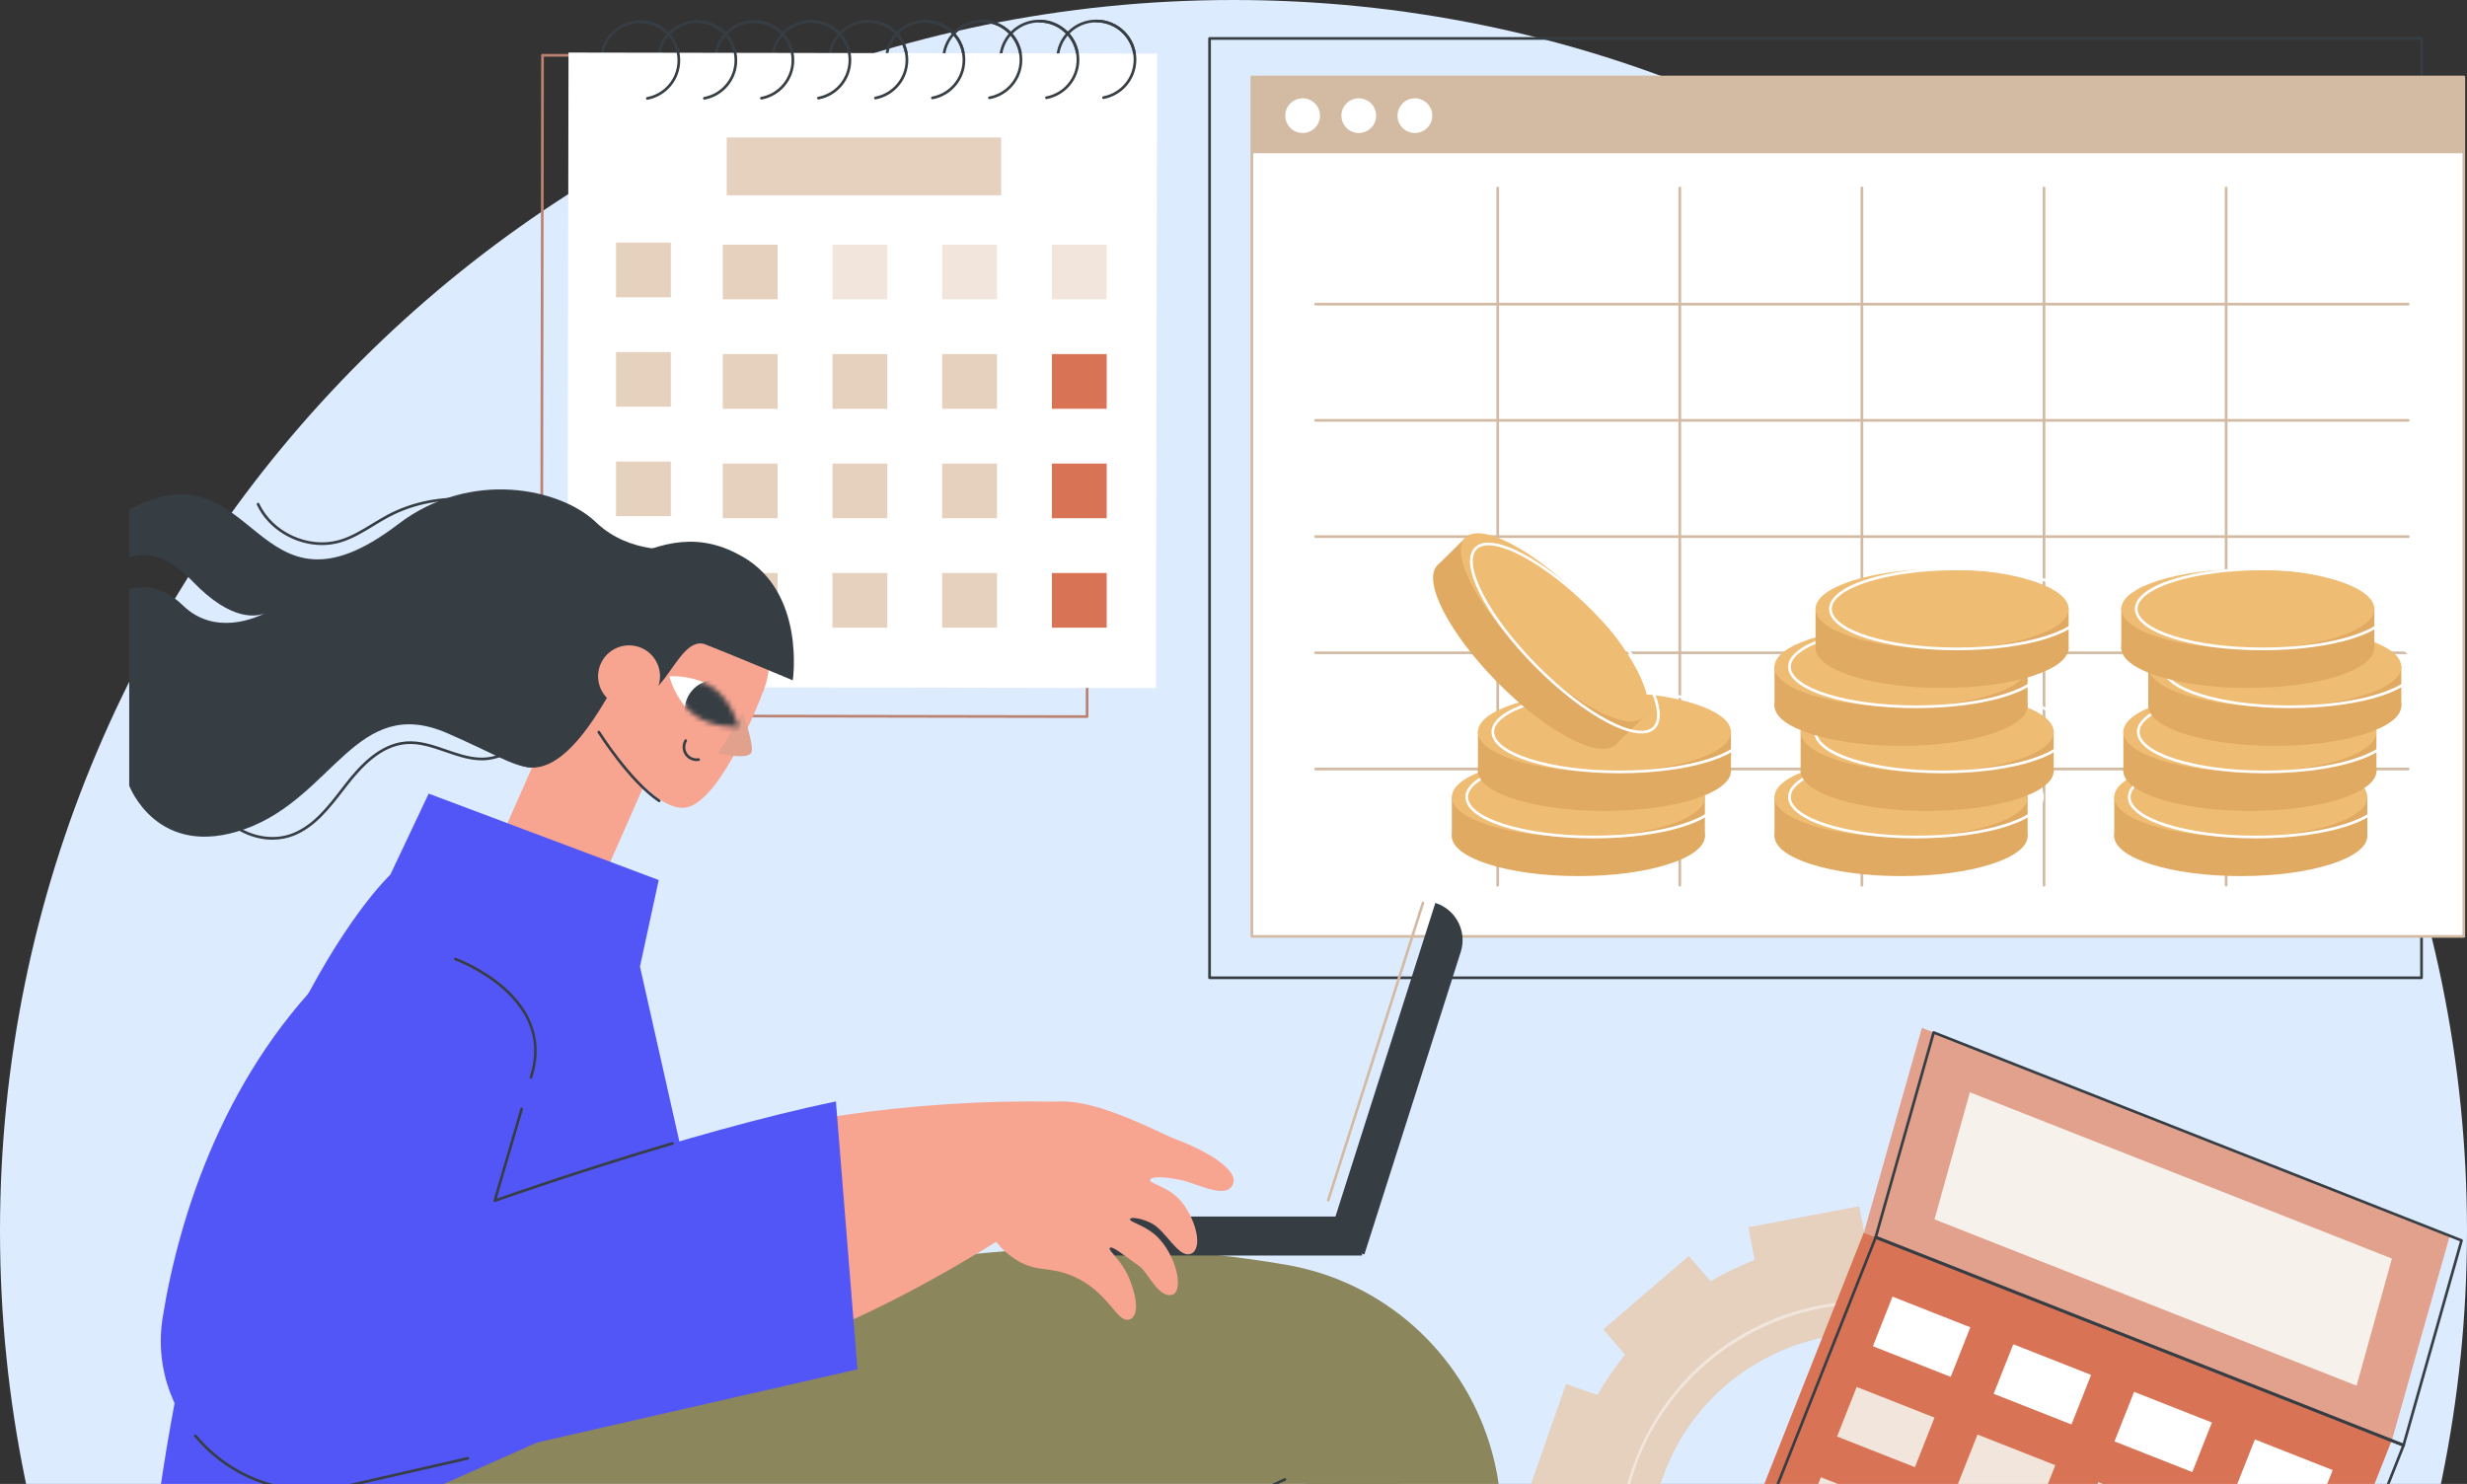 <svg width="507" height="305" viewBox="0 0 507 305" fill="none" xmlns="http://www.w3.org/2000/svg">
<rect x="0" y="0" width="507" height="305" fill="#333333" stroke="none"/>
<g clip-path="url(#clip0_565_25490)">
<path d="M253.499 506C393.502 506 506.997 392.728 506.997 253C506.997 113.272 393.502 0 253.499 0C113.495 0 0 113.272 0 253C0 392.728 113.495 506 253.499 506Z" fill="#DDEBFF"/>
<path d="M453.137 330.252L446.672 327.996C447.196 324.647 447.439 321.302 447.426 317.981L454.151 316.709L449.831 293.98L443.092 295.255C441.875 292.133 440.415 289.108 438.725 286.216L443.923 281.748L428.796 264.218L423.609 268.675C421.015 266.596 418.238 264.702 415.29 263.026L417.548 256.572L395.666 248.941L393.407 255.395C390.054 254.872 386.699 254.629 383.373 254.642L382.099 247.932L359.324 252.242L360.601 258.97C357.473 260.184 354.444 261.641 351.543 263.327L347.065 258.14L329.502 273.237L333.969 278.413C331.885 281.001 329.987 283.772 328.308 286.717L321.843 284.46L314.195 306.301L320.66 308.558C320.136 311.906 319.892 315.252 319.906 318.573L313.181 319.845L317.501 342.573L324.24 341.298C325.456 344.42 326.917 347.445 328.607 350.337L323.409 354.806L338.536 372.336L343.723 367.879C346.317 369.958 349.093 371.852 352.041 373.528L349.783 379.981L371.666 387.613L373.924 381.159C377.277 381.682 380.633 381.925 383.958 381.911L385.233 388.622L408.008 384.311L406.73 377.584C409.859 376.37 412.888 374.913 415.789 373.226L420.267 378.413L437.83 363.316L433.363 358.14C435.446 355.552 437.342 352.782 439.024 349.837L445.489 352.093L453.137 330.252ZM425.097 334.261C416.723 355.928 392.593 367.538 370.394 360.582C345.879 352.898 332.991 326.215 342.235 302.289C350.609 280.623 374.739 269.012 396.938 275.969C421.453 283.653 434.341 310.336 425.097 334.261Z" fill="#E6D0BE"/>
<path d="M383.675 369.167C378.058 369.167 372.378 368.241 366.847 366.311C340.309 357.056 326.262 327.976 335.534 301.49C339.586 289.919 347.682 280.197 358.332 274.116C368.875 268.097 381.217 266.018 393.088 268.263C393.238 268.291 393.338 268.437 393.31 268.586C393.282 268.736 393.138 268.835 392.986 268.808C368.701 264.218 344.227 278.347 336.058 301.676C326.886 327.874 340.78 356.636 367.03 365.794C388.719 373.359 412.788 365.351 425.557 346.325C425.642 346.198 425.814 346.165 425.942 346.251C426.069 346.336 426.102 346.508 426.017 346.635C416.362 361.019 400.321 369.175 383.675 369.175V369.167Z" fill="#F2E6DC"/>
<path d="M223.408 147.564L111.27 147.379C111.198 147.379 111.126 147.348 111.074 147.299C111.021 147.246 110.993 147.177 110.993 147.102L111.218 11.361C111.218 11.209 111.342 11.085 111.495 11.085L223.632 11.27C223.704 11.27 223.777 11.301 223.829 11.35C223.882 11.403 223.91 11.472 223.91 11.547L223.685 147.287C223.685 147.44 223.56 147.564 223.408 147.564ZM111.547 146.826L223.131 147.011L223.355 11.823L111.772 11.638L111.547 146.826Z" fill="#BC8271"/>
<path d="M225.293 20.481C220.754 20.481 217.06 16.8 217.052 12.271C217.043 7.737 220.734 4.042 225.279 4.034H225.293C229.832 4.034 233.526 7.714 233.534 12.243C233.542 16.778 229.851 20.472 225.307 20.481H225.293ZM225.293 4.587H225.279C221.039 4.595 217.598 8.041 217.606 12.271C217.614 16.496 221.059 19.928 225.293 19.928H225.307C229.546 19.919 232.988 16.474 232.98 12.243C232.971 8.019 229.527 4.587 225.293 4.587Z" fill="#363E44"/>
<path d="M213.574 20.5C209.035 20.5 205.341 16.82 205.333 12.291C205.325 7.756 209.016 4.062 213.56 4.054H213.574C218.113 4.054 221.807 7.734 221.815 12.263C221.823 16.798 218.132 20.492 213.588 20.5H213.574ZM213.574 4.607H213.56C209.321 4.615 205.879 8.06 205.887 12.291C205.896 16.516 209.343 19.947 213.574 19.947H213.588C217.828 19.939 221.269 16.493 221.261 12.263C221.253 8.038 217.805 4.607 213.574 4.607Z" fill="#363E44"/>
<path d="M201.858 20.519C197.319 20.519 193.626 16.839 193.617 12.31C193.614 10.114 194.468 8.046 196.022 6.492C197.577 4.936 199.644 4.078 201.844 4.073H201.858C206.397 4.073 210.091 7.753 210.099 12.282C210.108 16.817 206.417 20.511 201.872 20.519H201.858ZM201.858 4.626H201.844C199.791 4.629 197.862 5.431 196.413 6.882C194.964 8.334 194.169 10.261 194.171 12.31C194.18 16.535 197.624 19.966 201.858 19.966H201.872C206.112 19.958 209.553 16.513 209.545 12.282C209.537 8.057 206.092 4.626 201.858 4.626Z" fill="#363E44"/>
<path d="M190.139 20.539C187.942 20.539 185.878 19.687 184.323 18.139C182.763 16.587 181.904 14.525 181.898 12.326C181.896 10.131 182.749 8.063 184.304 6.509C185.858 4.952 187.925 4.095 190.126 4.089C192.329 4.092 194.399 4.938 195.956 6.49C197.516 8.041 198.375 10.103 198.38 12.302C198.383 14.497 197.53 16.565 195.975 18.119C194.421 19.676 192.354 20.533 190.153 20.539H190.139ZM190.139 4.645H190.126C188.072 4.648 186.144 5.45 184.694 6.902C183.245 8.353 182.45 10.28 182.453 12.329C182.455 14.378 183.259 16.303 184.714 17.749C186.166 19.192 188.092 19.986 190.139 19.986H190.153C192.207 19.983 194.135 19.181 195.585 17.729C197.034 16.278 197.829 14.351 197.826 12.302C197.824 10.253 197.02 8.328 195.565 6.882C194.113 5.439 192.187 4.645 190.139 4.645Z" fill="#363E44"/>
<path d="M178.421 20.558C176.223 20.558 174.159 19.706 172.604 18.158C171.044 16.607 170.185 14.544 170.18 12.346C170.177 10.15 171.03 8.082 172.585 6.528C174.139 4.972 176.207 4.114 178.407 4.109H178.421C180.618 4.109 182.683 4.961 184.237 6.509C185.797 8.06 186.656 10.123 186.662 12.321C186.664 14.516 185.811 16.585 184.256 18.139C182.702 19.695 180.635 20.552 178.435 20.558H178.421ZM178.421 4.665H178.407C176.354 4.667 174.425 5.469 172.976 6.921C171.526 8.373 170.731 10.3 170.734 12.349C170.737 14.398 171.54 16.322 172.995 17.768C174.447 19.212 176.373 20.005 178.421 20.005H178.435C180.488 20.002 182.417 19.2 183.866 17.749C185.315 16.297 186.11 14.37 186.108 12.321C186.105 10.272 185.301 8.348 183.846 6.902C182.394 5.458 180.468 4.665 178.421 4.665Z" fill="#363E44"/>
<path d="M166.702 20.577C164.505 20.577 162.44 19.726 160.886 18.177C159.326 16.626 158.466 14.563 158.461 12.365C158.458 10.17 159.312 8.102 160.866 6.548C162.421 4.991 164.488 4.134 166.688 4.128H166.702C168.899 4.128 170.964 4.98 172.518 6.528C174.078 8.079 174.937 10.142 174.943 12.34C174.946 14.536 174.092 16.604 172.538 18.158C170.983 19.715 168.916 20.572 166.716 20.577H166.702ZM166.705 4.684H166.691C164.638 4.687 162.709 5.489 161.26 6.94C159.81 8.392 159.015 10.319 159.018 12.368C159.021 14.417 159.824 16.341 161.279 17.787C162.731 19.231 164.657 20.024 166.705 20.024H166.719C168.772 20.022 170.701 19.22 172.15 17.768C173.599 16.316 174.394 14.389 174.392 12.34C174.389 10.291 173.585 8.367 172.13 6.921C170.678 5.478 168.753 4.684 166.705 4.684Z" fill="#363E44"/>
<path d="M154.986 20.597C152.789 20.597 150.724 19.745 149.17 18.197C147.61 16.645 146.751 14.583 146.745 12.385C146.742 10.189 147.596 8.121 149.15 6.567C150.705 5.01 152.772 4.153 154.972 4.148H154.986C157.184 4.148 159.248 4.999 160.803 6.548C162.363 8.099 163.222 10.162 163.227 12.36C163.23 14.555 162.376 16.623 160.822 18.177C159.267 19.734 157.2 20.591 155 20.597H154.986ZM154.986 4.703H154.972C152.919 4.706 150.99 5.508 149.541 6.96C148.092 8.411 147.297 10.338 147.299 12.387C147.302 14.436 148.106 16.361 149.56 17.807C151.012 19.25 152.938 20.044 154.986 20.044H155C157.053 20.041 158.982 19.239 160.431 17.788C161.88 16.336 162.676 14.409 162.673 12.36C162.67 10.311 161.867 8.386 160.412 6.94C158.96 5.497 157.034 4.703 154.986 4.703Z" fill="#363E44"/>
<path d="M143.267 20.616C141.07 20.616 139.006 19.764 137.451 18.216C135.891 16.665 135.032 14.602 135.026 12.404C135.018 7.869 138.709 4.175 143.254 4.167C145.462 4.159 147.526 5.016 149.084 6.567C150.644 8.118 151.503 10.181 151.508 12.379C151.511 14.575 150.658 16.643 149.103 18.197C147.549 19.753 145.481 20.61 143.281 20.616H143.267ZM135.581 12.407C135.583 14.456 136.387 16.38 137.842 17.826C139.294 19.27 141.22 20.063 143.267 20.063H143.281C145.335 20.06 147.263 19.258 148.712 17.807C150.162 16.355 150.957 14.428 150.954 12.379C150.951 10.33 150.148 8.406 148.693 6.96C147.241 5.516 145.315 4.723 143.267 4.723H143.254C139.014 4.731 135.572 8.176 135.578 12.407H135.581Z" fill="#363E44"/>
<path d="M131.549 20.635C127.01 20.635 123.316 16.955 123.308 12.426C123.299 7.891 126.99 4.197 131.535 4.189H131.549C136.088 4.189 139.781 7.869 139.79 12.398C139.792 14.594 138.939 16.662 137.384 18.216C135.83 19.77 133.763 20.63 131.563 20.635H131.549ZM131.549 4.742H131.535C127.295 4.75 123.854 8.195 123.862 12.426C123.87 16.651 127.315 20.082 131.549 20.082H131.563C133.616 20.08 135.544 19.278 136.994 17.826C138.443 16.374 139.238 14.447 139.235 12.398C139.227 8.173 135.783 4.742 131.549 4.742Z" fill="#363E44"/>
<path d="M237.79 11.012L116.838 10.802L116.61 141.208L237.562 141.419L237.79 11.012Z" fill="white"/>
<path d="M212.789 18.451C212.792 20.519 214.477 22.195 216.549 22.189C218.622 22.187 220.301 20.505 220.296 18.437C220.29 16.369 218.608 14.693 216.536 14.699C214.463 14.704 212.784 16.383 212.789 18.451Z" fill="white"/>
<path d="M206.186 21.957C208.119 21.207 209.077 19.036 208.325 17.108C207.574 15.179 205.398 14.223 203.465 14.973C201.533 15.723 200.575 17.894 201.326 19.822C202.077 21.751 204.253 22.707 206.186 21.957Z" fill="white"/>
<path d="M195.762 21.134C197.228 19.671 197.228 17.299 195.762 15.835C194.296 14.372 191.918 14.372 190.452 15.835C188.986 17.299 188.986 19.671 190.452 21.134C191.918 22.597 194.296 22.597 195.762 21.134Z" fill="white"/>
<path d="M182.192 22.167C184.218 21.724 185.5 19.726 185.056 17.705C184.612 15.684 182.61 14.404 180.585 14.847C178.559 15.29 177.277 17.288 177.721 19.309C178.165 21.33 180.167 22.61 182.192 22.167Z" fill="white"/>
<path d="M170.326 22.201C172.368 21.84 173.73 19.895 173.368 17.858C173.006 15.82 171.057 14.461 169.015 14.823C166.974 15.184 165.612 17.128 165.974 19.166C166.335 21.203 168.284 22.562 170.326 22.201Z" fill="white"/>
<path d="M154.199 18.548C154.202 20.616 155.887 22.292 157.96 22.286C160.032 22.281 161.711 20.602 161.706 18.534C161.7 16.466 160.018 14.79 157.946 14.796C155.873 14.798 154.194 16.48 154.199 18.548Z" fill="white"/>
<path d="M147.167 22.18C149.176 21.665 150.386 19.623 149.87 17.619C149.355 15.615 147.308 14.407 145.3 14.922C143.291 15.436 142.081 17.478 142.597 19.482C143.113 21.486 145.159 22.694 147.167 22.18Z" fill="white"/>
<path d="M138.284 18.66C138.327 16.591 136.681 14.88 134.608 14.837C132.535 14.794 130.819 16.437 130.777 18.506C130.734 20.575 132.38 22.286 134.453 22.329C136.526 22.371 138.242 20.729 138.284 18.66Z" fill="white"/>
<path d="M125.979 20.587C127.081 18.834 126.549 16.521 124.793 15.422C123.036 14.323 120.718 14.853 119.617 16.606C118.515 18.359 119.046 20.671 120.803 21.77C122.56 22.87 124.877 22.34 125.979 20.587Z" fill="white"/>
<path d="M226.783 20.342C226.653 20.342 226.536 20.251 226.511 20.118C226.484 19.969 226.581 19.823 226.733 19.795C230.36 19.109 232.987 15.935 232.982 12.246C232.973 8.021 229.529 4.59 225.295 4.59C225.289 4.59 225.284 4.59 225.281 4.59C225.129 4.59 225.004 4.466 225.004 4.313C225.004 4.156 225.134 4.04 225.295 4.037C229.834 4.037 233.528 7.717 233.536 12.246C233.541 16.2 230.726 19.604 226.836 20.34C226.819 20.342 226.802 20.345 226.783 20.345V20.342Z" fill="#363E44"/>
<path d="M215.064 20.362C214.934 20.362 214.818 20.27 214.793 20.138C214.765 19.988 214.862 19.842 215.014 19.814C218.642 19.128 221.268 15.954 221.263 12.266C221.255 8.041 217.807 4.609 213.576 4.609H213.562C213.41 4.609 213.285 4.485 213.285 4.333C213.285 4.175 213.424 4.059 213.576 4.056C218.115 4.056 221.809 7.737 221.817 12.266C221.823 16.22 219.007 19.623 215.117 20.359C215.1 20.362 215.084 20.364 215.064 20.364V20.362Z" fill="#363E44"/>
<path d="M203.345 20.381C203.215 20.381 203.099 20.29 203.074 20.157C203.046 20.008 203.143 19.861 203.296 19.834C206.923 19.148 209.55 15.974 209.544 12.285C209.536 8.06 206.091 4.629 201.857 4.629C201.852 4.629 201.849 4.629 201.844 4.629C201.691 4.629 201.566 4.504 201.566 4.352C201.566 4.195 201.702 4.076 201.857 4.076C206.396 4.076 210.09 7.756 210.098 12.285C210.104 16.239 207.289 19.643 203.401 20.378C203.384 20.381 203.365 20.384 203.348 20.384L203.345 20.381Z" fill="#363E44"/>
<path d="M191.63 20.4C191.499 20.4 191.383 20.309 191.358 20.176C191.33 20.027 191.427 19.881 191.58 19.853C195.207 19.167 197.834 15.993 197.828 12.304C197.826 10.255 197.022 8.331 195.567 6.885C194.115 5.442 192.189 4.648 190.142 4.648C190.136 4.648 190.133 4.648 190.128 4.648C189.975 4.648 189.851 4.524 189.851 4.371C189.851 4.214 189.986 4.095 190.142 4.095C192.339 4.095 194.403 4.947 195.958 6.495C197.518 8.046 198.377 10.109 198.383 12.307C198.388 16.261 195.573 19.665 191.685 20.4C191.668 20.403 191.652 20.406 191.632 20.406L191.63 20.4Z" fill="#363E44"/>
<path d="M179.911 20.42C179.781 20.42 179.664 20.328 179.639 20.196C179.612 20.047 179.709 19.9 179.861 19.872C183.488 19.186 186.115 16.012 186.11 12.324C186.107 10.275 185.303 8.35 183.848 6.904C182.396 5.461 180.471 4.667 178.423 4.667C178.417 4.667 178.417 4.667 178.409 4.667C178.257 4.667 178.132 4.543 178.132 4.391C178.132 4.233 178.265 4.114 178.423 4.114C180.62 4.114 182.685 4.966 184.239 6.514C185.799 8.066 186.658 10.128 186.664 12.326C186.669 16.28 183.854 19.684 179.966 20.42C179.95 20.422 179.93 20.425 179.914 20.425L179.911 20.42Z" fill="#363E44"/>
<path d="M168.193 20.439C168.063 20.439 167.946 20.348 167.921 20.215C167.894 20.066 167.991 19.919 168.143 19.892C171.77 19.206 174.397 16.032 174.392 12.343C174.389 10.294 173.585 8.37 172.131 6.924C170.679 5.48 168.753 4.687 166.705 4.687C166.699 4.687 166.694 4.687 166.691 4.687C166.539 4.687 166.414 4.562 166.414 4.41C166.414 4.253 166.547 4.134 166.705 4.134C168.902 4.134 170.967 4.985 172.521 6.534C174.081 8.085 174.941 10.148 174.946 12.346C174.952 16.3 172.136 19.703 168.248 20.439C168.232 20.442 168.215 20.445 168.196 20.445L168.193 20.439Z" fill="#363E44"/>
<path d="M156.476 20.458C156.346 20.458 156.23 20.367 156.205 20.235C156.177 20.085 156.274 19.939 156.426 19.911C160.054 19.225 162.681 16.051 162.675 12.362C162.672 10.314 161.869 8.389 160.414 6.943C158.962 5.5 157.036 4.706 154.988 4.706C154.983 4.706 154.98 4.706 154.974 4.706C154.822 4.706 154.697 4.582 154.697 4.43C154.697 4.272 154.828 4.156 154.988 4.153C157.186 4.153 159.25 5.005 160.805 6.553C162.365 8.104 163.224 10.167 163.229 12.365C163.235 16.319 160.419 19.723 156.532 20.458C156.515 20.461 156.496 20.464 156.479 20.464L156.476 20.458Z" fill="#363E44"/>
<path d="M144.759 20.478C144.628 20.478 144.512 20.387 144.487 20.254C144.459 20.105 144.556 19.958 144.709 19.93C148.336 19.245 150.963 16.07 150.957 12.382C150.955 10.333 150.151 8.409 148.696 6.962C147.244 5.519 145.318 4.725 143.27 4.725C143.265 4.725 143.262 4.725 143.257 4.725C143.104 4.725 142.979 4.601 142.979 4.449C142.979 4.291 143.118 4.175 143.27 4.172C145.468 4.172 147.532 5.024 149.087 6.573C150.647 8.124 151.506 10.186 151.511 12.385C151.517 16.339 148.702 19.742 144.814 20.478C144.797 20.481 144.781 20.483 144.761 20.483L144.759 20.478Z" fill="#363E44"/>
<path d="M133.04 20.497C132.909 20.497 132.793 20.406 132.768 20.273C132.74 20.124 132.837 19.977 132.99 19.95C136.617 19.264 139.244 16.09 139.239 12.401C139.23 8.176 135.786 4.745 131.552 4.745C131.546 4.745 131.543 4.745 131.538 4.745C131.385 4.745 131.261 4.62 131.261 4.468C131.261 4.311 131.399 4.192 131.552 4.192C136.091 4.192 139.784 7.872 139.793 12.401C139.798 16.355 136.983 19.759 133.095 20.494C133.079 20.497 133.059 20.5 133.043 20.5L133.04 20.497Z" fill="#363E44"/>
<path d="M216.178 61.522H227.439V50.285H216.178V61.522Z" fill="#F2E6DC"/>
<path d="M193.633 61.522H204.895V50.285H193.633V61.522Z" fill="#F2E6DC"/>
<path d="M171.088 61.522H182.35V50.285H171.088V61.522Z" fill="#F2E6DC"/>
<path d="M148.543 61.522H159.805V50.285H148.543V61.522Z" fill="#E6D0BE"/>
<path d="M216.178 84.018H227.439V72.781H216.178V84.018Z" fill="#D87355"/>
<path d="M193.633 84.018H204.895V72.781H193.633V84.018Z" fill="#E6D0BE"/>
<path d="M171.088 84.018H182.35V72.781H171.088V84.018Z" fill="#E6D0BE"/>
<path d="M148.543 84.018H159.805V72.781H148.543V84.018Z" fill="#E6D0BE"/>
<path d="M216.178 106.514H227.439V95.277H216.178V106.514Z" fill="#D87355"/>
<path d="M193.633 106.514H204.895V95.277H193.633V106.514Z" fill="#E6D0BE"/>
<path d="M171.088 106.514H182.35V95.277H171.088V106.514Z" fill="#E6D0BE"/>
<path d="M148.543 106.514H159.805V95.277H148.543V106.514Z" fill="#E6D0BE"/>
<path d="M216.178 129.011H227.439V117.774H216.178V129.011Z" fill="#D87355"/>
<path d="M193.633 129.011H204.895V117.774H193.633V129.011Z" fill="#E6D0BE"/>
<path d="M171.088 129.011H182.35V117.774H171.088V129.011Z" fill="#E6D0BE"/>
<path d="M148.543 129.011H159.805V117.774H148.543V129.011Z" fill="#E6D0BE"/>
<path d="M126.602 61.102H137.863V49.865H126.602V61.102Z" fill="#E6D0BE"/>
<path d="M126.602 83.598H137.863V72.361H126.602V83.598Z" fill="#E6D0BE"/>
<path d="M126.602 106.094H137.863V94.857H126.602V106.094Z" fill="#E6D0BE"/>
<path d="M126.602 128.59H137.863V117.353H126.602V128.59Z" fill="#E2A18D"/>
<path d="M149.355 40.14L205.748 40.14V28.264L149.355 28.264V40.14Z" fill="#E6D0BE"/>
<path d="M497.656 201.241H248.58C248.427 201.241 248.303 201.117 248.303 200.965V7.897C248.303 7.745 248.427 7.62 248.58 7.62H497.656C497.808 7.62 497.933 7.745 497.933 7.897V200.962C497.933 201.114 497.808 201.239 497.656 201.239V201.241ZM248.857 200.688H497.379V8.173H248.857V200.686V200.688Z" fill="#363E44"/>
<path d="M506.345 23.771H257.482V192.468H506.345V23.771Z" fill="white"/>
<path d="M506.345 192.742H257.269C257.117 192.742 256.992 192.617 256.992 192.465V15.821C256.992 15.669 257.117 15.545 257.269 15.545H506.345C506.498 15.545 506.622 15.669 506.622 15.821V192.465C506.622 192.617 506.498 192.742 506.345 192.742ZM257.546 192.189H506.068V16.098H257.546V192.189Z" fill="#D3BBA3"/>
<path d="M506.346 15.821H257.27V31.496H506.346V15.821Z" fill="#D3BBA3"/>
<path d="M267.708 27.335C269.68 27.335 271.279 25.739 271.279 23.771C271.279 21.802 269.68 20.207 267.708 20.207C265.735 20.207 264.136 21.802 264.136 23.771C264.136 25.739 265.735 27.335 267.708 27.335Z" fill="white"/>
<path d="M279.246 27.335C281.218 27.335 282.818 25.739 282.818 23.771C282.818 21.802 281.218 20.207 279.246 20.207C277.273 20.207 275.674 21.802 275.674 23.771C275.674 25.739 277.273 27.335 279.246 27.335Z" fill="white"/>
<path d="M290.782 27.335C292.754 27.335 294.354 25.739 294.354 23.771C294.354 21.802 292.754 20.207 290.782 20.207C288.809 20.207 287.21 21.802 287.21 23.771C287.21 25.739 288.809 27.335 290.782 27.335Z" fill="white"/>
<path d="M494.923 158.337H270.371C270.218 158.337 270.094 158.212 270.094 158.06C270.094 157.908 270.218 157.784 270.371 157.784H494.923C495.076 157.784 495.2 157.908 495.2 158.06C495.2 158.212 495.076 158.337 494.923 158.337Z" fill="#D3BBA3"/>
<path d="M494.923 134.449H270.371C270.218 134.449 270.094 134.325 270.094 134.173C270.094 134.021 270.218 133.896 270.371 133.896H494.923C495.076 133.896 495.2 134.021 495.2 134.173C495.2 134.325 495.076 134.449 494.923 134.449Z" fill="#D3BBA3"/>
<path d="M494.923 110.562H270.371C270.218 110.562 270.094 110.438 270.094 110.286C270.094 110.134 270.218 110.009 270.371 110.009H494.923C495.076 110.009 495.2 110.134 495.2 110.286C495.2 110.438 495.076 110.562 494.923 110.562Z" fill="#D3BBA3"/>
<path d="M494.923 86.675H270.371C270.218 86.675 270.094 86.551 270.094 86.399C270.094 86.247 270.218 86.122 270.371 86.122H494.923C495.076 86.122 495.2 86.247 495.2 86.399C495.2 86.551 495.076 86.675 494.923 86.675Z" fill="#D3BBA3"/>
<path d="M494.923 62.788H270.371C270.218 62.788 270.094 62.664 270.094 62.512C270.094 62.36 270.218 62.235 270.371 62.235H494.923C495.076 62.235 495.2 62.36 495.2 62.512C495.2 62.664 495.076 62.788 494.923 62.788Z" fill="#D3BBA3"/>
<path d="M457.498 182.224C457.345 182.224 457.221 182.099 457.221 181.947V38.625C457.221 38.473 457.345 38.348 457.498 38.348C457.65 38.348 457.775 38.473 457.775 38.625V181.947C457.775 182.099 457.65 182.224 457.498 182.224Z" fill="#D3BBA3"/>
<path d="M420.072 182.224C419.92 182.224 419.795 182.099 419.795 181.947V38.625C419.795 38.473 419.92 38.348 420.072 38.348C420.224 38.348 420.349 38.473 420.349 38.625V181.947C420.349 182.099 420.224 182.224 420.072 182.224Z" fill="#D3BBA3"/>
<path d="M382.647 182.224C382.495 182.224 382.37 182.099 382.37 181.947V38.625C382.37 38.473 382.495 38.348 382.647 38.348C382.8 38.348 382.924 38.473 382.924 38.625V181.947C382.924 182.099 382.8 182.224 382.647 182.224Z" fill="#D3BBA3"/>
<path d="M345.221 182.224C345.069 182.224 344.944 182.099 344.944 181.947V38.625C344.944 38.473 345.069 38.348 345.221 38.348C345.374 38.348 345.499 38.473 345.499 38.625V181.947C345.499 182.099 345.374 182.224 345.221 182.224Z" fill="#D3BBA3"/>
<path d="M307.797 182.224C307.644 182.224 307.52 182.099 307.52 181.947V38.625C307.52 38.473 307.644 38.348 307.797 38.348C307.949 38.348 308.074 38.473 308.074 38.625V181.947C308.074 182.099 307.949 182.224 307.797 182.224Z" fill="#D3BBA3"/>
<path d="M390.698 180.067C405.059 180.067 416.701 176.386 416.701 171.846C416.701 167.306 405.059 163.626 390.698 163.626C376.336 163.626 364.694 167.306 364.694 171.846C364.694 176.386 376.336 180.067 390.698 180.067Z" fill="#E0AA63"/>
<path d="M416.701 163.654H364.691V172.126H416.701V163.654Z" fill="#E0AA63"/>
<path d="M390.698 172.034C405.059 172.034 416.701 168.354 416.701 163.814C416.701 159.274 405.059 155.594 390.698 155.594C376.336 155.594 364.694 159.274 364.694 163.814C364.694 168.354 376.336 172.034 390.698 172.034Z" fill="#EFBC73"/>
<path d="M393.76 172.314C379.024 172.314 367.479 168.581 367.479 163.817C367.479 159.053 379.024 155.32 393.76 155.32C408.496 155.32 420.04 159.053 420.04 163.817C420.04 168.581 408.496 172.314 393.76 172.314ZM393.76 155.87C386.841 155.87 380.34 156.722 375.457 158.265C370.741 159.755 368.034 161.779 368.034 163.814C368.034 165.849 370.738 167.873 375.457 169.363C380.343 170.909 386.843 171.758 393.76 171.758C400.676 171.758 407.18 170.906 412.065 169.363C416.782 167.873 419.489 165.849 419.489 163.814C419.489 161.779 416.784 159.755 412.065 158.265C407.18 156.719 400.679 155.87 393.76 155.87Z" fill="white"/>
<path d="M396.057 166.681C410.418 166.681 422.06 163.001 422.06 158.461C422.06 153.921 410.418 150.24 396.057 150.24C381.696 150.24 370.054 153.921 370.054 158.461C370.054 163.001 381.696 166.681 396.057 166.681Z" fill="#E0AA63"/>
<path d="M422.063 150.271H370.054V158.743H422.063V150.271Z" fill="#E0AA63"/>
<path d="M396.057 158.652C410.418 158.652 422.06 154.971 422.06 150.431C422.06 145.891 410.418 142.211 396.057 142.211C381.696 142.211 370.054 145.891 370.054 150.431C370.054 154.971 381.696 158.652 396.057 158.652Z" fill="#EFBC73"/>
<path d="M399.122 158.931C384.386 158.931 372.842 155.198 372.842 150.434C372.842 145.67 384.386 141.937 399.122 141.937C413.858 141.937 425.403 145.67 425.403 150.434C425.403 155.198 413.858 158.931 399.122 158.931ZM399.122 142.487C392.203 142.487 385.702 143.339 380.82 144.882C376.103 146.372 373.396 148.396 373.396 150.431C373.396 152.466 376.101 154.49 380.82 155.981C385.705 157.526 392.206 158.375 399.122 158.375C406.039 158.375 412.542 157.524 417.425 155.981C422.141 154.49 424.848 152.466 424.848 150.431C424.848 148.396 422.144 146.372 417.425 144.882C412.539 143.336 406.039 142.487 399.122 142.487Z" fill="white"/>
<path d="M390.698 153.299C405.059 153.299 416.701 149.618 416.701 145.078C416.701 140.538 405.059 136.858 390.698 136.858C376.336 136.858 364.694 140.538 364.694 145.078C364.694 149.618 376.336 153.299 390.698 153.299Z" fill="#E0AA63"/>
<path d="M416.701 136.888H364.691V145.36H416.701V136.888Z" fill="#E0AA63"/>
<path d="M390.698 145.269C405.059 145.269 416.701 141.589 416.701 137.049C416.701 132.509 405.059 128.828 390.698 128.828C376.336 128.828 364.694 132.509 364.694 137.049C364.694 141.589 376.336 145.269 390.698 145.269Z" fill="#EFBC73"/>
<path d="M393.76 145.548C379.024 145.548 367.479 141.815 367.479 137.051C367.479 132.287 379.024 128.554 393.76 128.554C408.496 128.554 420.04 132.287 420.04 137.051C420.04 141.815 408.496 145.548 393.76 145.548ZM393.76 129.105C386.841 129.105 380.34 129.956 375.457 131.499C370.741 132.989 368.034 135.013 368.034 137.049C368.034 139.084 370.738 141.108 375.457 142.598C380.343 144.144 386.843 144.992 393.76 144.992C400.676 144.992 407.18 144.141 412.065 142.598C416.782 141.108 419.489 139.084 419.489 137.049C419.489 135.013 416.784 132.989 412.065 131.499C407.18 129.953 400.679 129.105 393.76 129.105Z" fill="white"/>
<path d="M324.37 180.067C338.732 180.067 350.374 176.386 350.374 171.846C350.374 167.306 338.732 163.626 324.37 163.626C310.009 163.626 298.367 167.306 298.367 171.846C298.367 176.386 310.009 180.067 324.37 180.067Z" fill="#E0AA63"/>
<path d="M350.377 163.654H298.367V172.126H350.377V163.654Z" fill="#E0AA63"/>
<path d="M324.37 172.034C338.732 172.034 350.374 168.354 350.374 163.814C350.374 159.274 338.732 155.594 324.37 155.594C310.009 155.594 298.367 159.274 298.367 163.814C298.367 168.354 310.009 172.034 324.37 172.034Z" fill="#EFBC73"/>
<path d="M327.436 172.314C312.699 172.314 301.155 168.581 301.155 163.817C301.155 159.053 312.699 155.32 327.436 155.32C342.172 155.32 353.716 159.053 353.716 163.817C353.716 168.581 342.172 172.314 327.436 172.314ZM327.436 155.87C320.516 155.87 314.016 156.722 309.133 158.265C304.417 159.755 301.709 161.779 301.709 163.814C301.709 165.849 304.414 167.873 309.133 169.363C314.018 170.909 320.519 171.758 327.436 171.758C334.352 171.758 340.856 170.906 345.741 169.363C350.457 167.873 353.165 165.849 353.165 163.814C353.165 161.779 350.46 159.755 345.741 158.265C340.856 156.719 334.355 155.87 327.436 155.87Z" fill="white"/>
<path d="M329.732 166.681C344.093 166.681 355.735 163.001 355.735 158.461C355.735 153.921 344.093 150.24 329.732 150.24C315.371 150.24 303.729 153.921 303.729 158.461C303.729 163.001 315.371 166.681 329.732 166.681Z" fill="#E0AA63"/>
<path d="M355.738 150.271H303.729V158.743H355.738V150.271Z" fill="#E0AA63"/>
<path d="M329.732 158.652C344.093 158.652 355.735 154.971 355.735 150.431C355.735 145.891 344.093 142.211 329.732 142.211C315.371 142.211 303.729 145.891 303.729 150.431C303.729 154.971 315.371 158.652 329.732 158.652Z" fill="#EFBC73"/>
<path d="M332.797 158.931C318.061 158.931 306.517 155.198 306.517 150.434C306.517 145.67 318.061 141.937 332.797 141.937C347.533 141.937 359.077 145.67 359.077 150.434C359.077 155.198 347.533 158.931 332.797 158.931ZM332.797 142.487C325.878 142.487 319.377 143.339 314.494 144.882C309.778 146.372 307.071 148.396 307.071 150.431C307.071 152.466 309.775 154.49 314.494 155.981C319.38 157.526 325.88 158.375 332.797 158.375C339.713 158.375 346.217 157.524 351.1 155.981C355.816 154.49 358.523 152.466 358.523 150.431C358.523 148.396 355.819 146.372 351.1 144.882C346.214 143.336 339.713 142.487 332.797 142.487Z" fill="white"/>
<path d="M399.121 141.398C413.483 141.398 425.125 137.718 425.125 133.178C425.125 128.637 413.483 124.957 399.121 124.957C384.76 124.957 373.118 128.637 373.118 133.178C373.118 137.718 384.76 141.398 399.121 141.398Z" fill="#E0AA63"/>
<path d="M425.127 124.987H373.118V133.46H425.127V124.987Z" fill="#E0AA63"/>
<path d="M399.121 133.368C413.483 133.368 425.125 129.688 425.125 125.148C425.125 120.608 413.483 116.927 399.121 116.927C384.76 116.927 373.118 120.608 373.118 125.148C373.118 129.688 384.76 133.368 399.121 133.368Z" fill="#EFBC73"/>
<path d="M402.184 133.648C387.447 133.648 375.903 129.915 375.903 125.151C375.903 120.386 387.447 116.654 402.184 116.654C416.92 116.654 428.464 120.386 428.464 125.151C428.464 129.915 416.92 133.648 402.184 133.648ZM402.184 117.204C395.264 117.204 388.764 118.056 383.881 119.598C379.165 121.089 376.458 123.113 376.458 125.148C376.458 127.183 379.162 129.207 383.881 130.697C388.766 132.243 395.267 133.092 402.184 133.092C409.1 133.092 415.604 132.24 420.486 130.697C425.203 129.207 427.91 127.183 427.91 125.148C427.91 123.113 425.205 121.089 420.486 119.598C415.601 118.053 409.1 117.204 402.184 117.204Z" fill="white"/>
<path d="M460.514 180.067C474.875 180.067 486.517 176.386 486.517 171.846C486.517 167.306 474.875 163.626 460.514 163.626C446.153 163.626 434.511 167.306 434.511 171.846C434.511 176.386 446.153 180.067 460.514 180.067Z" fill="#E0AA63"/>
<path d="M486.517 163.654H434.508V172.126H486.517V163.654Z" fill="#E0AA63"/>
<path d="M460.514 172.034C474.875 172.034 486.517 168.354 486.517 163.814C486.517 159.274 474.875 155.594 460.514 155.594C446.153 155.594 434.511 159.274 434.511 163.814C434.511 168.354 446.153 172.034 460.514 172.034Z" fill="#EFBC73"/>
<path d="M463.576 172.314C448.84 172.314 437.296 168.581 437.296 163.817C437.296 159.053 448.84 155.32 463.576 155.32C478.313 155.32 489.857 159.053 489.857 163.817C489.857 168.581 478.313 172.314 463.576 172.314ZM463.576 155.87C456.657 155.87 450.156 156.722 445.274 158.265C440.557 159.755 437.85 161.779 437.85 163.814C437.85 165.849 440.555 167.873 445.274 169.363C450.159 170.909 456.66 171.758 463.576 171.758C470.493 171.758 476.996 170.906 481.879 169.363C486.595 167.873 489.302 165.849 489.302 163.814C489.302 161.779 486.598 159.755 481.879 158.265C476.994 156.719 470.493 155.87 463.576 155.87Z" fill="white"/>
<path d="M462.384 166.681C476.745 166.681 488.387 163.001 488.387 158.461C488.387 153.921 476.745 150.24 462.384 150.24C448.023 150.24 436.381 153.921 436.381 158.461C436.381 163.001 448.023 166.681 462.384 166.681Z" fill="#E0AA63"/>
<path d="M488.387 150.271H436.378V158.743H488.387V150.271Z" fill="#E0AA63"/>
<path d="M462.384 158.652C476.745 158.652 488.387 154.971 488.387 150.431C488.387 145.891 476.745 142.211 462.384 142.211C448.023 142.211 436.381 145.891 436.381 150.431C436.381 154.971 448.023 158.652 462.384 158.652Z" fill="#EFBC73"/>
<path d="M465.446 158.931C450.71 158.931 439.166 155.198 439.166 150.434C439.166 145.67 450.71 141.937 465.446 141.937C480.183 141.937 491.727 145.67 491.727 150.434C491.727 155.198 480.183 158.931 465.446 158.931ZM465.446 142.487C458.527 142.487 452.026 143.339 447.144 144.882C442.428 146.372 439.72 148.396 439.72 150.431C439.72 152.466 442.425 154.49 447.144 155.981C452.029 157.526 458.53 158.375 465.446 158.375C472.363 158.375 478.866 157.524 483.749 155.981C488.465 154.49 491.173 152.466 491.173 150.431C491.173 148.396 488.468 146.372 483.749 144.882C478.864 143.336 472.363 142.487 465.446 142.487Z" fill="white"/>
<path d="M467.493 153.299C481.855 153.299 493.497 149.618 493.497 145.078C493.497 140.538 481.855 136.858 467.493 136.858C453.132 136.858 441.49 140.538 441.49 145.078C441.49 149.618 453.132 153.299 467.493 153.299Z" fill="#E0AA63"/>
<path d="M493.5 136.888H441.49V145.36H493.5V136.888Z" fill="#E0AA63"/>
<path d="M467.493 145.269C481.855 145.269 493.497 141.589 493.497 137.049C493.497 132.509 481.855 128.828 467.493 128.828C453.132 128.828 441.49 132.509 441.49 137.049C441.49 141.589 453.132 145.269 467.493 145.269Z" fill="#EFBC73"/>
<path d="M470.559 145.548C455.822 145.548 444.278 141.815 444.278 137.051C444.278 132.287 455.822 128.554 470.559 128.554C485.295 128.554 496.839 132.287 496.839 137.051C496.839 141.815 485.295 145.548 470.559 145.548ZM470.559 129.105C463.639 129.105 457.139 129.956 452.256 131.499C447.54 132.989 444.833 135.013 444.833 137.049C444.833 139.084 447.537 141.108 452.256 142.598C457.141 144.144 463.642 144.992 470.559 144.992C477.475 144.992 483.979 144.141 488.861 142.598C493.578 141.108 496.285 139.084 496.285 137.049C496.285 135.013 493.58 132.989 488.861 131.499C483.976 129.953 477.475 129.105 470.559 129.105Z" fill="white"/>
<path d="M461.954 141.398C476.316 141.398 487.958 137.718 487.958 133.178C487.958 128.637 476.316 124.957 461.954 124.957C447.593 124.957 435.951 128.637 435.951 133.178C435.951 137.718 447.593 141.398 461.954 141.398Z" fill="#E0AA63"/>
<path d="M487.96 124.987H435.951V133.46H487.96V124.987Z" fill="#E0AA63"/>
<path d="M461.954 133.368C476.316 133.368 487.958 129.688 487.958 125.148C487.958 120.608 476.316 116.927 461.954 116.927C447.593 116.927 435.951 120.608 435.951 125.148C435.951 129.688 447.593 133.368 461.954 133.368Z" fill="#EFBC73"/>
<path d="M465.02 133.648C450.283 133.648 438.739 129.915 438.739 125.151C438.739 120.386 450.283 116.654 465.02 116.654C479.756 116.654 491.3 120.386 491.3 125.151C491.3 129.915 479.756 133.648 465.02 133.648ZM465.02 117.204C458.1 117.204 451.6 118.056 446.717 119.598C442.001 121.089 439.293 123.113 439.293 125.148C439.293 127.183 441.998 129.207 446.717 130.697C451.602 132.243 458.103 133.092 465.02 133.092C471.936 133.092 478.44 132.24 483.322 130.697C488.038 129.207 490.746 127.183 490.746 125.148C490.746 123.113 488.041 121.089 483.322 119.598C478.437 118.053 471.936 117.204 465.02 117.204Z" fill="white"/>
<path d="M332.032 153.043C335.264 149.85 329.692 139.003 319.585 128.816C309.479 118.629 298.665 112.959 295.433 116.151C292.2 119.344 297.773 130.191 307.88 140.379C317.986 150.566 328.8 156.236 332.032 153.043Z" fill="#E0AA63"/>
<path d="M301.273 110.413L295.241 116.371L331.842 153.265L337.874 147.306L301.273 110.413Z" fill="#E0AA63"/>
<path d="M337.744 147.391C340.976 144.198 335.404 133.351 325.297 123.164C315.191 112.976 304.377 107.306 301.145 110.499C297.912 113.692 303.485 124.539 313.592 134.726C323.698 144.913 334.512 150.584 337.744 147.391Z" fill="#EFBC73"/>
<path d="M337.322 150.749C335.507 150.749 333.113 150 330.286 148.518C325.7 146.115 320.471 142.064 315.564 137.118C305.192 126.663 299.725 115.849 303.114 112.495C304.771 110.858 308.257 111.306 312.934 113.759C317.52 116.162 322.749 120.212 327.656 125.159C338.028 135.614 343.496 146.428 340.107 149.782C339.453 150.429 338.511 150.749 337.322 150.749ZM305.898 112.083C304.862 112.083 304.05 112.349 303.504 112.888C302.055 114.32 302.521 117.663 304.779 122.059C307.118 126.611 311.089 131.823 315.957 136.731C320.826 141.639 326.005 145.651 330.544 148.028C334.925 150.326 338.27 150.821 339.716 149.389C341.165 147.957 340.7 144.614 338.441 140.217C336.103 135.666 332.132 130.454 327.263 125.546C322.394 120.638 317.215 116.626 312.676 114.248C309.944 112.816 307.614 112.083 305.896 112.083H305.898Z" fill="white"/>
<path d="M249.938 322.333L252.172 408.312C252.46 408.278 303.705 436.581 303.347 434.145C303.112 432.536 306.296 362.443 308.485 315.092C308.784 308.638 307.908 302.37 306.054 296.499L270.685 302.472L249.938 322.33V322.333Z" fill="#8B865C"/>
<path d="M169.232 335.804L278.347 454.396L316.581 424.332L255.796 325.458C255.796 325.458 236.055 296.895 209.742 310.159C183.428 323.422 169.229 335.807 169.229 335.807L169.232 335.804Z" fill="#8B865C"/>
<mask id="mask0_565_25490" style="mask-type:luminance" maskUnits="userSpaceOnUse" x="31" y="253" width="277" height="110">
<path d="M307.37 253.434H31.027V362.512H307.37V253.434Z" fill="white"/>
</mask>
<g mask="url(#mask0_565_25490)">
<path d="M264.267 259.943C187.313 246.757 112.418 272.236 39.066 326.716C39.066 326.716 33.898 361.016 74.327 370.447C114.759 379.876 249.619 310.161 249.619 310.161L249.935 322.336L306.048 296.502C300.185 277.941 284.44 263.399 264.264 259.943H264.267Z" fill="#8B865C"/>
</g>
<path d="M184.907 340.812C184.802 340.812 184.702 340.751 184.655 340.651C184.591 340.513 184.652 340.347 184.791 340.284L263.951 303.827C264.089 303.763 264.256 303.824 264.319 303.962C264.383 304.101 264.322 304.266 264.183 304.33L185.024 340.787C184.985 340.803 184.946 340.812 184.907 340.812Z" fill="#363E44"/>
<path d="M139.474 112.81C139.474 112.81 129.639 114.209 122.465 107.33C115.291 100.451 96.831 96.281 81.787 107.764C51.857 130.606 53.112 90.599 26.555 104.712V114.577C29.403 113.521 33.909 113.562 39.515 119.424C47.792 128.084 53.068 126.663 54.55 125.983C54.827 125.839 54.98 125.748 54.98 125.748C54.98 125.748 54.833 125.85 54.55 125.983C52.569 127.006 44.12 130.769 37.6 124.443C33.427 120.395 29.475 120.295 26.555 121.177V161.472C26.555 161.472 32.296 176.887 50.444 170.356C68.591 163.828 73.249 142.537 91.967 150.713C110.683 158.89 106.701 160.587 124.208 152.223C141.713 143.856 139.477 112.813 139.477 112.813L139.474 112.81Z" fill="#363E44"/>
<path d="M56.005 172.585C54.027 172.585 51.996 172.123 50.081 171.21C46.703 169.598 44.187 166.811 43.181 163.565C43.137 163.419 43.217 163.264 43.364 163.22C43.511 163.175 43.666 163.256 43.71 163.402C44.669 166.502 47.08 169.164 50.319 170.71C53.559 172.256 57.15 172.452 60.17 171.252C64.391 169.574 67.317 165.794 70.143 162.136C70.448 161.743 70.75 161.35 71.052 160.963C74.006 157.189 78.088 152.806 83.469 152.392C86.315 152.173 89.061 153.124 91.713 154.045C93.938 154.817 96.238 155.616 98.574 155.713C101.719 155.84 104.906 154.477 107.325 151.971C109.744 149.466 110.991 146.234 110.747 143.107C110.736 142.955 110.849 142.822 111.002 142.808C111.152 142.797 111.287 142.91 111.301 143.063C111.559 146.347 110.256 149.735 107.727 152.356C105.197 154.977 101.849 156.407 98.552 156.266C96.133 156.166 93.794 155.353 91.53 154.568C88.931 153.666 86.24 152.732 83.511 152.942C78.345 153.34 74.372 157.62 71.49 161.303C71.188 161.69 70.886 162.08 70.581 162.473C67.707 166.189 64.734 170.03 60.373 171.763C59.001 172.308 57.516 172.579 56.003 172.579L56.005 172.585Z" fill="#363E44"/>
<path d="M66.188 112.025C60.668 112.025 55.121 108.768 52.782 103.736C52.718 103.597 52.779 103.431 52.918 103.368C53.056 103.304 53.223 103.365 53.286 103.503C56.032 109.409 63.373 112.774 69.652 111.002C72.099 110.311 74.335 108.948 76.494 107.631C77.491 107.023 78.519 106.396 79.564 105.837C90.08 100.207 104.035 101.341 113.498 108.596C113.62 108.69 113.642 108.862 113.548 108.984C113.454 109.105 113.282 109.127 113.16 109.033C103.863 101.905 90.158 100.791 79.825 106.324C78.794 106.874 77.771 107.499 76.782 108.102C74.59 109.44 72.321 110.822 69.802 111.533C68.621 111.865 67.405 112.025 66.188 112.025Z" fill="#363E44"/>
<path d="M141.122 165.946C133.967 167.417 123.188 150.169 123.188 150.169L122.481 127.91C126.619 118.523 137.597 114.259 147.005 118.387C156.413 122.516 160.686 133.471 156.548 142.858C156.548 142.858 148.407 164.444 141.119 165.943L141.122 165.946Z" fill="#F7A491"/>
<path d="M103.631 170.691L123.796 196.779L125.425 177.13L143.209 136.778L122.568 127.719L103.631 170.691Z" fill="#F7A491"/>
<path d="M152.625 146.472C152.625 146.472 155.202 153.564 154.365 154.77C153.367 156.21 147.623 154.836 147.623 154.836C147.623 154.836 152.747 146.538 152.625 146.472Z" fill="#E2A18D"/>
<path d="M137.573 138.998C137.573 138.998 141.101 138.719 144.537 140.228C145.268 140.549 141.314 145.783 140.765 145.147C138.355 142.355 137.573 138.998 137.573 138.998Z" fill="white"/>
<mask id="mask1_565_25490" style="mask-type:luminance" maskUnits="userSpaceOnUse" x="137" y="138" width="15" height="12">
<path d="M137.573 138.998C137.573 138.998 142.761 138.589 146.684 141.453C150.608 144.318 151.786 149.375 151.786 149.375C151.786 149.375 146.598 149.784 142.675 146.92C138.751 144.055 137.573 138.998 137.573 138.998Z" fill="white"/>
</mask>
<g mask="url(#mask1_565_25490)">
<path d="M149.944 151.723C153.072 150.13 154.314 146.308 152.717 143.186C151.12 140.065 147.29 138.826 144.161 140.419C141.033 142.012 139.791 145.834 141.388 148.956C142.985 152.077 146.815 153.316 149.944 151.723Z" fill="#363E44"/>
</g>
<path d="M143.167 156.426C142.203 156.426 141.286 155.945 140.751 155.129C140.152 154.219 140.125 153.022 140.682 152.082C140.759 151.949 140.928 151.908 141.061 151.985C141.194 152.063 141.236 152.231 141.158 152.364C140.709 153.127 140.729 154.092 141.214 154.828C141.715 155.591 142.627 155.989 143.536 155.845C143.685 155.82 143.83 155.925 143.852 156.075C143.877 156.227 143.771 156.368 143.622 156.39C143.469 156.415 143.317 156.426 143.167 156.426Z" fill="#363E44"/>
<path d="M135.476 164.879C135.423 164.879 135.37 164.865 135.32 164.832C129.194 160.734 122.89 150.711 122.826 150.611C122.746 150.481 122.784 150.31 122.915 150.229C123.045 150.149 123.217 150.188 123.297 150.318C123.358 150.418 129.601 160.341 135.631 164.373C135.758 164.458 135.792 164.63 135.706 164.757C135.653 164.837 135.564 164.879 135.476 164.879Z" fill="#363E44"/>
<path d="M114.46 135.907C112.058 130.537 118.922 119.955 126.606 115.962C136.509 110.814 144.083 109.495 152.653 114.433C165.597 121.891 162.928 139.822 162.928 139.822C162.928 139.822 149.528 134.214 144.961 132.45C138.54 129.967 135.104 150.954 127.733 138.984C126.922 137.668 116.744 163.424 105.596 156.625C90.33 147.312 117.012 141.611 114.463 135.912L114.46 135.907Z" fill="#363E44"/>
<path d="M135.369 140.835C136.388 137.477 134.487 133.932 131.123 132.915C127.758 131.898 124.205 133.795 123.186 137.153C122.167 140.51 124.068 144.055 127.433 145.072C130.797 146.089 134.35 144.192 135.369 140.835Z" fill="#F7A491"/>
<path d="M279.912 258.057H214.521C210.085 258.057 206.488 254.468 206.488 250.041H279.909V258.057H279.912Z" fill="#363E44"/>
<path d="M280.399 257.828L300.204 195.645C301.548 191.426 299.209 186.919 294.981 185.58L272.743 255.403L280.397 257.831L280.399 257.828Z" fill="#363E44"/>
<path d="M272.971 246.97C272.943 246.97 272.916 246.964 272.888 246.956C272.741 246.909 272.661 246.754 272.708 246.607L292.171 185.495C292.219 185.348 292.374 185.268 292.521 185.315C292.667 185.362 292.748 185.517 292.701 185.663L273.237 246.776C273.198 246.895 273.09 246.97 272.974 246.97H272.971Z" fill="#D3BBA3"/>
<path d="M29.714 332.309L149.622 279.06L131.524 198.664L135.376 180.877L88.099 163.115L80.202 179.801C80.202 179.801 41.1 216.007 29.714 332.307V332.309Z" fill="#5356F7"/>
<path d="M241.575 234.129C237.247 232.497 220.346 222.847 212.737 227.772C205.072 232.732 202.063 242.316 202.271 251.396C202.296 251.424 202.326 251.452 202.351 251.479C203.465 253.738 205.482 256.946 209.076 259.086C213.175 261.525 215.397 260.242 220.127 262.147C228.108 265.365 229.557 272.411 232.314 271.117C234.207 270.229 233.542 266.087 231.946 262.465C230.305 258.746 227.67 257.026 228.077 256.501C228.526 255.923 230.976 258.013 234.262 260.336C235.789 261.414 238.147 266.941 240.915 266.106C243.121 265.44 242.121 259.086 238.435 254.831C235.831 251.819 231.996 251.233 232.248 250.553C232.436 250.041 234.714 250.448 236.57 251.38C239.635 252.914 242.107 258.544 244.64 257.726C247.12 256.924 246.147 251.391 243.01 247.263C240.364 243.784 236.055 243.331 236.365 242.485C236.582 241.89 238.555 241.694 242.62 242.518C246.011 243.206 252.163 246.721 253.421 243.303C254.477 240.427 248.106 236.59 241.575 234.126V234.129Z" fill="#F7A491"/>
<path d="M130.211 239.825C120.612 243.306 114.227 252.61 114.884 262.736C115.314 269.375 118.783 276.132 129.318 279.959C154.964 289.274 210.579 251.452 210.579 251.452L217.049 226.434C187.798 225.845 156.635 230.244 130.214 239.825H130.211Z" fill="#F7A491"/>
<path d="M87.385 194.846L113.413 206.78L101.678 246.787C101.678 246.787 141.381 232.641 171.79 226.384L176.218 281.433L71.942 305.262C50.314 310.897 29.925 292.634 33.444 270.713C36.778 249.934 46.36 219.543 69.731 197.694C74.477 193.259 81.466 192.131 87.382 194.846H87.385Z" fill="#5356F7"/>
<path d="M63.937 306.575C54.787 306.575 46.047 302.577 39.945 295.286C39.848 295.169 39.862 294.995 39.981 294.896C40.097 294.799 40.272 294.813 40.372 294.932C48.117 304.186 60.19 308.041 71.876 304.996L96.091 299.461C96.241 299.425 96.391 299.519 96.424 299.668C96.457 299.817 96.366 299.964 96.216 300L72.006 305.533C69.318 306.232 66.611 306.575 63.937 306.575Z" fill="#363E44"/>
<path d="M101.678 247.063C101.609 247.063 101.54 247.039 101.487 246.989C101.412 246.917 101.382 246.809 101.412 246.71L106.943 227.855C106.987 227.708 107.14 227.623 107.287 227.667C107.434 227.711 107.517 227.863 107.475 228.01L102.097 246.345C105.042 245.308 120.324 239.982 138.103 234.748C138.253 234.704 138.405 234.79 138.447 234.936C138.491 235.083 138.405 235.237 138.258 235.279C118.562 241.077 101.933 246.986 101.77 247.044C101.739 247.055 101.709 247.061 101.675 247.061L101.678 247.063Z" fill="#363E44"/>
<path d="M109.112 221.716C109.085 221.716 109.054 221.711 109.026 221.703C108.88 221.656 108.802 221.498 108.849 221.354C111.099 214.536 109.218 208.436 103.252 203.224C98.774 199.309 93.547 197.395 93.498 197.376C93.353 197.323 93.279 197.166 93.331 197.022C93.384 196.878 93.542 196.804 93.686 196.856C93.739 196.875 99.048 198.819 103.606 202.798C109.678 208.099 111.673 214.574 109.378 221.528C109.34 221.645 109.231 221.719 109.115 221.719L109.112 221.716Z" fill="#363E44"/>
<path d="M491.534 296.051L383.052 253.302L349.291 338.604L457.773 381.353L491.534 296.051Z" fill="#D87355"/>
<path d="M491.535 296.137L383.055 253.39L394.978 211.256L503.461 254.004L491.535 296.137Z" fill="#E2A18D"/>
<path d="M460.164 382.566C460.131 382.566 460.095 382.561 460.062 382.547L351.579 339.8C351.51 339.772 351.454 339.72 351.427 339.653C351.396 339.587 351.396 339.509 351.424 339.44L385.241 254.161C385.297 254.02 385.457 253.951 385.602 254.006L494.084 296.754C494.154 296.781 494.209 296.834 494.237 296.9C494.267 296.967 494.267 297.044 494.239 297.113L460.422 382.392C460.378 382.5 460.275 382.566 460.164 382.566ZM352.042 339.388L460.009 381.933L493.622 297.169L385.654 254.623L352.042 339.388Z" fill="#363E44"/>
<path d="M493.951 297.365C493.918 297.365 493.882 297.359 493.848 297.346L385.366 254.598C385.233 254.546 385.163 254.402 385.202 254.266L397.126 212.133C397.148 212.058 397.198 211.995 397.27 211.961C397.339 211.926 397.422 211.923 397.494 211.953L505.977 254.7C506.11 254.753 506.179 254.897 506.141 255.032L494.217 297.166C494.195 297.24 494.145 297.304 494.073 297.337C494.034 297.357 493.992 297.365 493.951 297.365ZM385.803 254.175L493.768 296.718L505.542 255.118L397.578 212.575L385.803 254.175Z" fill="#363E44"/>
<path d="M484.308 284.803L397.566 250.622L404.832 224.493L491.571 258.674L484.308 284.803Z" fill="#F7F1EB"/>
<path d="M397.568 291.365L381.576 285.063L377.544 295.252L393.536 301.554L397.568 291.365Z" fill="#F2E6DC"/>
<path d="M422.395 301.149L406.402 294.847L402.37 305.036L418.362 311.338L422.395 301.149Z" fill="#F2E6DC"/>
<path d="M447.218 310.93L431.226 304.628L427.193 314.817L443.185 321.119L447.218 310.93Z" fill="#F2E6DC"/>
<path d="M390.208 309.927L374.216 303.625L370.183 313.814L386.175 320.116L390.208 309.927Z" fill="#F2E6DC"/>
<path d="M404.928 272.805L388.936 266.503L384.903 276.692L400.895 282.994L404.928 272.805Z" fill="white"/>
<path d="M429.751 282.589L413.759 276.287L409.726 286.476L425.718 292.778L429.751 282.589Z" fill="white"/>
<path d="M454.577 292.373L438.585 286.071L434.552 296.26L450.545 302.562L454.577 292.373Z" fill="white"/>
<path d="M479.402 302.154L463.41 295.852L459.378 306.041L475.37 312.343L479.402 302.154Z" fill="white"/>
</g>
<defs>
<clipPath id="clip0_565_25490">
<rect width="507" height="506" fill="white"/>
</clipPath>
</defs>
</svg>
